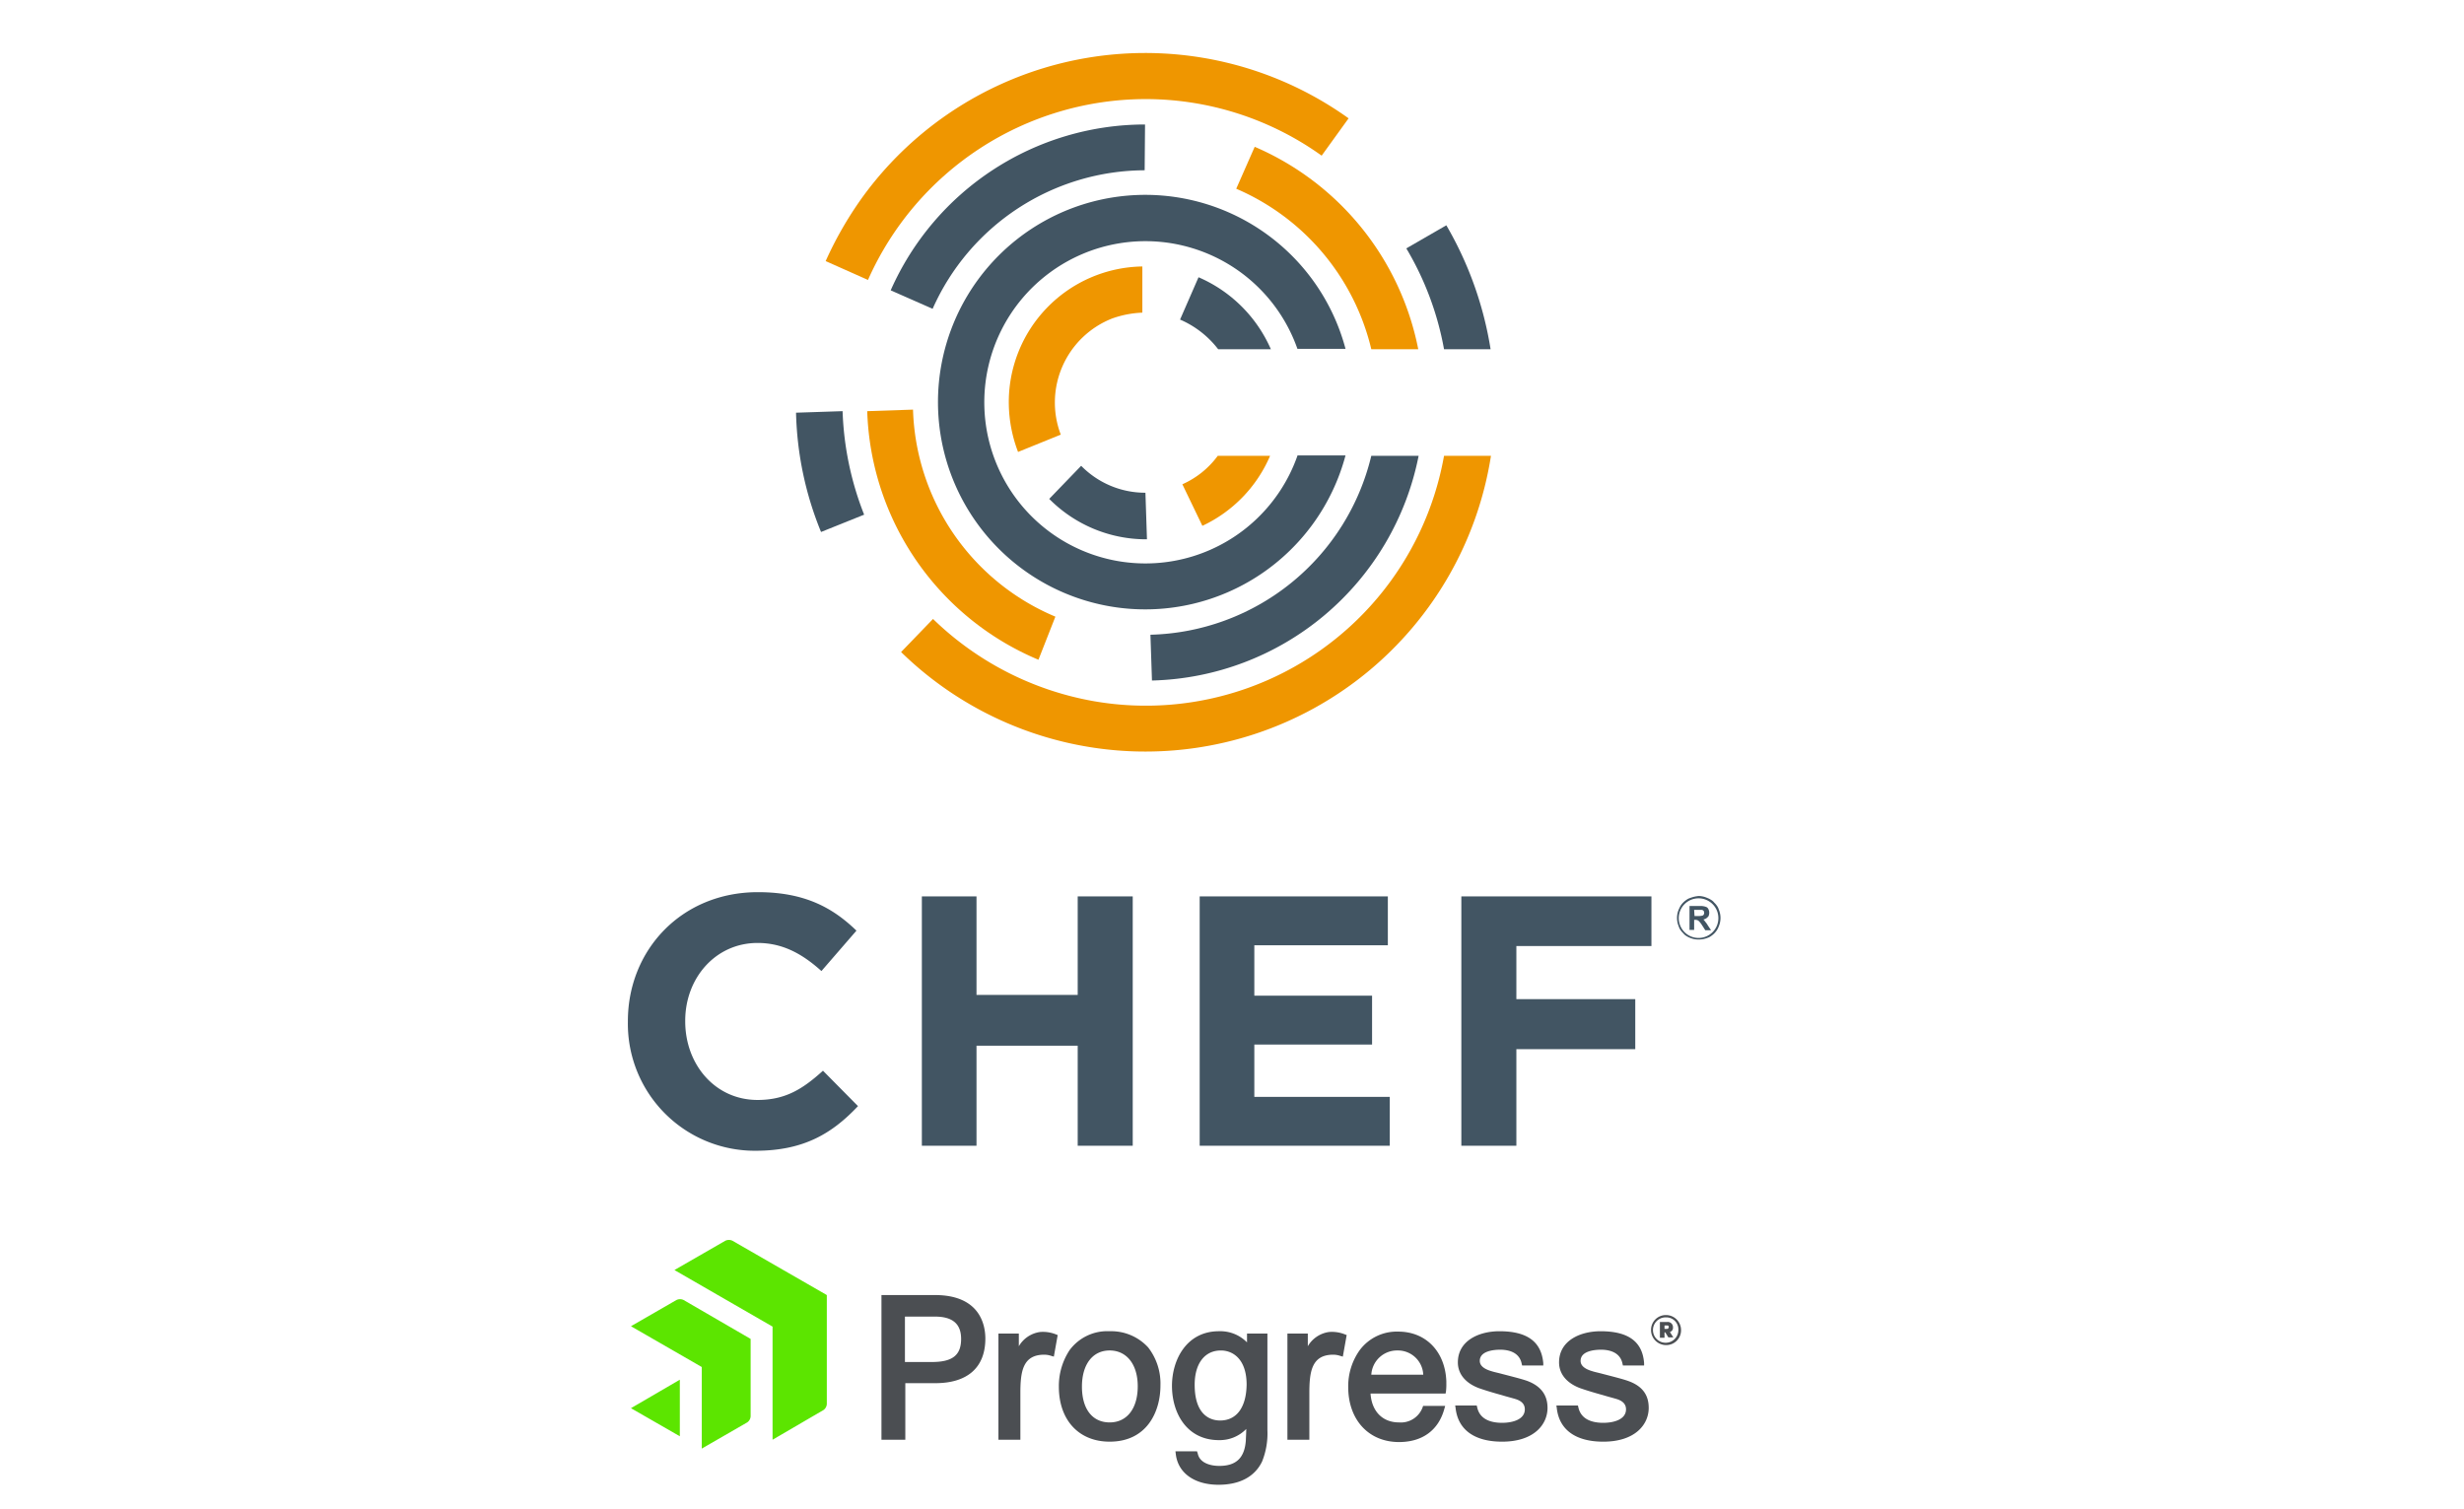 <?xml version="1.0" encoding="UTF-8"?> <svg xmlns="http://www.w3.org/2000/svg" id="Layer_1" data-name="Layer 1" viewBox="0 0 400 245"><defs><style>.cls-1{fill:#425563;}.cls-2{fill:#ef9600;}.cls-3{fill:#5ce500;}.cls-4{fill:#4b4e52;}</style></defs><g id="Logos"><path class="cls-1" d="M101.929,165.878v-.125c0-11.494,8.683-20.926,21.114-20.926,7.621,0,12.181,2.561,15.991,6.247l-5.684,6.559c-3.123-2.811-6.309-4.56-10.369-4.56-6.809,0-11.744,5.684-11.744,12.618v.125c0,6.934,4.81,12.743,11.744,12.743,4.622,0,7.433-1.874,10.619-4.747l5.684,5.747c-4.185,4.435-8.808,7.246-16.616,7.246a20.611,20.611,0,0,1-20.739-20.926"></path><polygon class="cls-1" points="174.952 145.514 174.952 161.506 158.523 161.506 158.523 145.514 149.653 145.514 149.653 185.992 158.523 185.992 158.523 169.751 174.952 169.751 174.952 185.992 183.885 185.992 183.885 145.514 174.952 145.514"></polygon><polygon class="cls-1" points="194.754 145.514 194.754 185.992 225.612 185.992 225.612 178.059 203.624 178.059 203.624 169.564 222.739 169.564 222.739 161.631 203.624 161.631 203.624 153.448 225.3 153.448 225.3 145.514 194.754 145.514"></polygon><polygon class="cls-1" points="237.231 145.514 237.231 185.992 246.163 185.992 246.163 170.313 265.465 170.313 265.465 162.193 246.163 162.193 246.163 153.572 268.089 153.572 268.089 145.514 237.231 145.514"></polygon><path class="cls-1" d="M274.273,151.011V147.076h1.687a2.428,2.428,0,0,1,.937.125.66.66,0,0,1,.437.375,1.323,1.323,0,0,1,0,1.187l-.125.125a1.234,1.234,0,0,1-.687.375,2.379,2.379,0,0,1,.312.375,3.793,3.793,0,0,1,.437.625l.5.75h-.937l-.562-.875a3.432,3.432,0,0,0-.437-.562.863.863,0,0,0-.25-.187.792.792,0,0,0-.375-.062h-.187v1.624h-.75Zm.812-2.311h.562a2.342,2.342,0,0,0,.687-.062.335.335,0,0,0,.25-.187.468.468,0,0,0,.062-.312.427.427,0,0,0-.437-.437h-1.187Z"></path><path class="cls-1" d="M275.772,152.511a3.362,3.362,0,0,1-1.374-.25,2.918,2.918,0,0,1-.625-.312,1.684,1.684,0,0,1-.5-.437,3.129,3.129,0,0,1-.437-.5,1.954,1.954,0,0,1-.312-.625,3.5,3.5,0,0,1,0-2.749,5.777,5.777,0,0,1,.312-.625,3.346,3.346,0,0,1,.937-.937,1.954,1.954,0,0,1,.625-.312,4.904,4.904,0,0,1,1.374-.312,3.404,3.404,0,0,1,1.374.312,2.918,2.918,0,0,1,.625.312,1.684,1.684,0,0,1,.5.437,3.129,3.129,0,0,1,.437.5,1.954,1.954,0,0,1,.312.625,3.5,3.5,0,0,1,0,2.749,2.918,2.918,0,0,1-.312.625,3.346,3.346,0,0,1-.937.937,1.954,1.954,0,0,1-.625.312,3.561,3.561,0,0,1-1.374.25m0-6.684a3.217,3.217,0,1,0,3.186,3.248h0a3.213,3.213,0,0,0-3.186-3.248"></path><path class="cls-1" d="M129.227,66.994a54.249,54.249,0,0,0,4.06,19.364l6.996-2.811a50.16,50.16,0,0,1-3.498-16.803Z"></path><path class="cls-2" d="M185.946,16.085a49.079,49.079,0,0,1,28.609,9.183l4.373-6.059a56.703,56.703,0,0,0-79.145,13.118,59.648,59.648,0,0,0-5.747,10.057l6.871,3.061A49.342,49.342,0,0,1,185.946,16.085Z"></path><path class="cls-1" d="M241.978,56.688a57.938,57.938,0,0,0-7.184-20.114l-6.496,3.748a48.898,48.898,0,0,1,6.122,16.366Z"></path><path class="cls-2" d="M234.42,73.991a49.161,49.161,0,0,1-57.094,39.791,49.833,49.833,0,0,1-25.861-13.305l-5.185,5.372a56.776,56.776,0,0,0,95.76-31.858l-7.621,0Z"></path><path class="cls-2" d="M222.614,56.688h7.621a45.279,45.279,0,0,0-26.548-32.857L200.688,30.639A37.911,37.911,0,0,1,222.614,56.688Z"></path><path class="cls-1" d="M151.402,50.129a37.82,37.82,0,0,1,34.419-22.488l.062-7.433a45.172,45.172,0,0,0-41.29,26.923Z"></path><path class="cls-2" d="M171.329,100.102A37.673,37.673,0,0,1,148.216,66.495l-7.433.25a45.323,45.323,0,0,0,27.797,40.353Z"></path><path class="cls-1" d="M222.614,73.991a37.856,37.856,0,0,1-35.856,29.047l.25,7.433a45.272,45.272,0,0,0,43.289-36.48Z"></path><path class="cls-1" d="M210.62,73.991a26.157,26.157,0,1,1,0-17.366h7.808a33.645,33.645,0,1,0,0,17.303h-7.808Z"></path><path class="cls-2" d="M197.69,73.991a14.321,14.321,0,0,1-5.747,4.622l3.248,6.746a22.173,22.173,0,0,0,10.994-11.369Z"></path><path class="cls-1" d="M185.946,79.987a14.549,14.549,0,0,1-10.432-4.373l-5.185,5.372A22.151,22.151,0,0,0,185.946,87.546h.25l-.25-7.558Z"></path><path class="cls-2" d="M185.446,50.753V43.257a22.025,22.025,0,0,0-21.676,22.488,22.654,22.654,0,0,0,1.499,7.621l6.934-2.811a14.658,14.658,0,0,1,8.37-18.865A16.423,16.423,0,0,1,185.446,50.753Z"></path><path class="cls-1" d="M194.566,45.006,191.568,51.878a15.556,15.556,0,0,1,6.184,4.81h8.558A22.579,22.579,0,0,0,194.566,45.006Z"></path><path class="cls-3" d="M134.224,227.907a1.272,1.272,0,0,1-.562.999l-8.246,4.81v-18.365l-15.929-9.183,8.246-4.747a1.323,1.323,0,0,1,1.187,0l15.304,8.808Zm-12.368-10.557-10.869-6.309a1.323,1.323,0,0,0-1.187,0l-7.371,4.248,11.494,6.621v13.243l7.371-4.248a1.272,1.272,0,0,0,.562-.999Zm-19.427,11.244,7.933,4.56v-9.183Z"></path><path class="cls-4" d="M151.777,210.229h-8.683v23.487h3.873V224.534h4.872c5.247,0,8.121-2.561,8.121-7.246,0-2.124-.812-7.059-8.183-7.059m4.248,7.121c0,2.624-1.374,3.748-4.747,3.748h-4.373v-7.371h4.872c2.873,0,4.248,1.187,4.248,3.623m15.367-.75.312.125-.625,3.498-.437-.125a3.537,3.537,0,0,0-1.124-.187c-3.561,0-3.873,2.873-3.873,6.309v7.496H162.084V216.476h3.311v2.061a4.751,4.751,0,0,1,3.436-2.311,5.678,5.678,0,0,1,2.561.375m8.745-.5a7.619,7.619,0,0,0-6.496,3.061,10.569,10.569,0,0,0-1.749,5.934c0,5.435,3.248,8.933,8.246,8.933,6.059,0,8.246-4.872,8.246-9.12a9.543,9.543,0,0,0-1.999-6.184,8.142,8.142,0,0,0-6.247-2.624m0,14.804c-2.811,0-4.498-2.186-4.498-5.809s1.749-5.872,4.498-5.872,4.56,2.249,4.56,5.809c0,3.623-1.749,5.872-4.56,5.872m38.167-14.305.312.125-.625,3.498-.437-.125a3.537,3.537,0,0,0-1.124-.187c-3.561,0-3.873,2.873-3.873,6.309v7.496H208.996V216.476h3.311v2.061a4.751,4.751,0,0,1,3.436-2.311,5.678,5.678,0,0,1,2.561.375M231.047,228.157l-.062.187a3.763,3.763,0,0,1-3.873,2.561c-2.686,0-4.435-1.812-4.622-4.685h12.181l.062-.312a9.671,9.671,0,0,0,.062-1.374v-.312c-.187-4.81-3.311-8.058-7.808-8.058a7.503,7.503,0,0,0-6.247,2.998,10.074,10.074,0,0,0-1.874,5.997c0,5.31,3.311,8.933,8.246,8.933,3.81,0,6.434-1.936,7.371-5.435l.125-.437h-3.561Zm-8.433-4.997a4.186,4.186,0,0,1,4.248-3.935,4.114,4.114,0,0,1,4.185,3.935Zm-20.177-5.247a6.067,6.067,0,0,0-4.56-1.812c-5.247,0-7.621,4.622-7.621,8.87,0,4.373,2.374,8.808,7.621,8.808a5.979,5.979,0,0,0,4.435-1.812c0,.75-.062,1.499-.062,1.812-.187,2.873-1.562,4.185-4.31,4.185-1.499,0-3.186-.5-3.498-1.999l-.125-.375h-3.498l.062.5c.375,3.061,3.061,4.935,6.934,4.935,3.436,0,5.872-1.312,7.059-3.748a12.192,12.192,0,0,0,.875-5.122v-15.679h-3.311Zm-4.373,12.681c-1.249,0-4.123-.562-4.123-5.809,0-3.436,1.624-5.559,4.248-5.559,1.999,0,4.185,1.437,4.185,5.559-.062,3.686-1.624,5.809-4.31,5.809m53.159-2.061c0,2.748-2.249,5.497-7.371,5.497-4.498,0-7.184-1.936-7.558-5.497l-.062-.375h3.498l.062.25c.437,2.124,2.436,2.561,4.06,2.561,1.749,0,3.685-.562,3.685-2.186,0-.812-.5-1.374-1.562-1.687-.625-.187-1.374-.375-2.186-.625-1.374-.375-2.811-.812-3.686-1.124-2.186-.812-3.436-2.311-3.436-4.185,0-3.498,3.373-5.06,6.746-5.06,4.498,0,6.809,1.687,7.121,5.185v.375h-3.436l-.062-.25c-.375-1.999-2.311-2.311-3.498-2.311-.999,0-3.311.187-3.311,1.812,0,.75.625,1.312,1.936,1.687.375.125.999.25,1.687.437,1.437.375,3.186.812,4.06,1.124,2.186.812,3.311,2.249,3.311,4.373m16.429,0c0,2.748-2.249,5.497-7.371,5.497-4.498,0-7.184-1.936-7.558-5.497l-.062-.375h3.498l.062.25c.437,2.124,2.436,2.561,4.06,2.561,1.749,0,3.686-.562,3.686-2.186,0-.812-.5-1.374-1.562-1.687-.625-.187-1.374-.375-2.186-.625-1.374-.375-2.811-.812-3.686-1.124-2.186-.812-3.436-2.311-3.436-4.185,0-3.498,3.373-5.06,6.746-5.06,4.498,0,6.809,1.687,7.059,5.185v.375h-3.436l-.062-.25c-.375-1.999-2.311-2.311-3.498-2.311-.999,0-3.311.187-3.311,1.812,0,.75.625,1.312,1.936,1.687.375.125.999.25,1.687.437,1.437.375,3.186.812,4.06,1.124,2.311.812,3.373,2.249,3.373,4.373"></path><path class="cls-4" d="M270.463,218.35a2.439,2.439,0,0,1-2.436-2.436,2.4,2.4,0,0,1,2.436-2.436,2.439,2.439,0,0,1,2.436,2.436,2.4,2.4,0,0,1-2.436,2.436m0-4.498a2.062,2.062,0,1,0,1.999,2.061,1.952,1.952,0,0,0-1.999-2.061m-.25,2.499v.812h-.75v-2.561H270.65a.838.838,0,0,1,.937.875.703.703,0,0,1-.5.75l.562.875h-.812l-.5-.812h-.125Zm.375-1.187h-.375v.562h.375a.295.295,0,0,0,.312-.312c0-.187-.062-.25-.312-.25"></path></g></svg> 